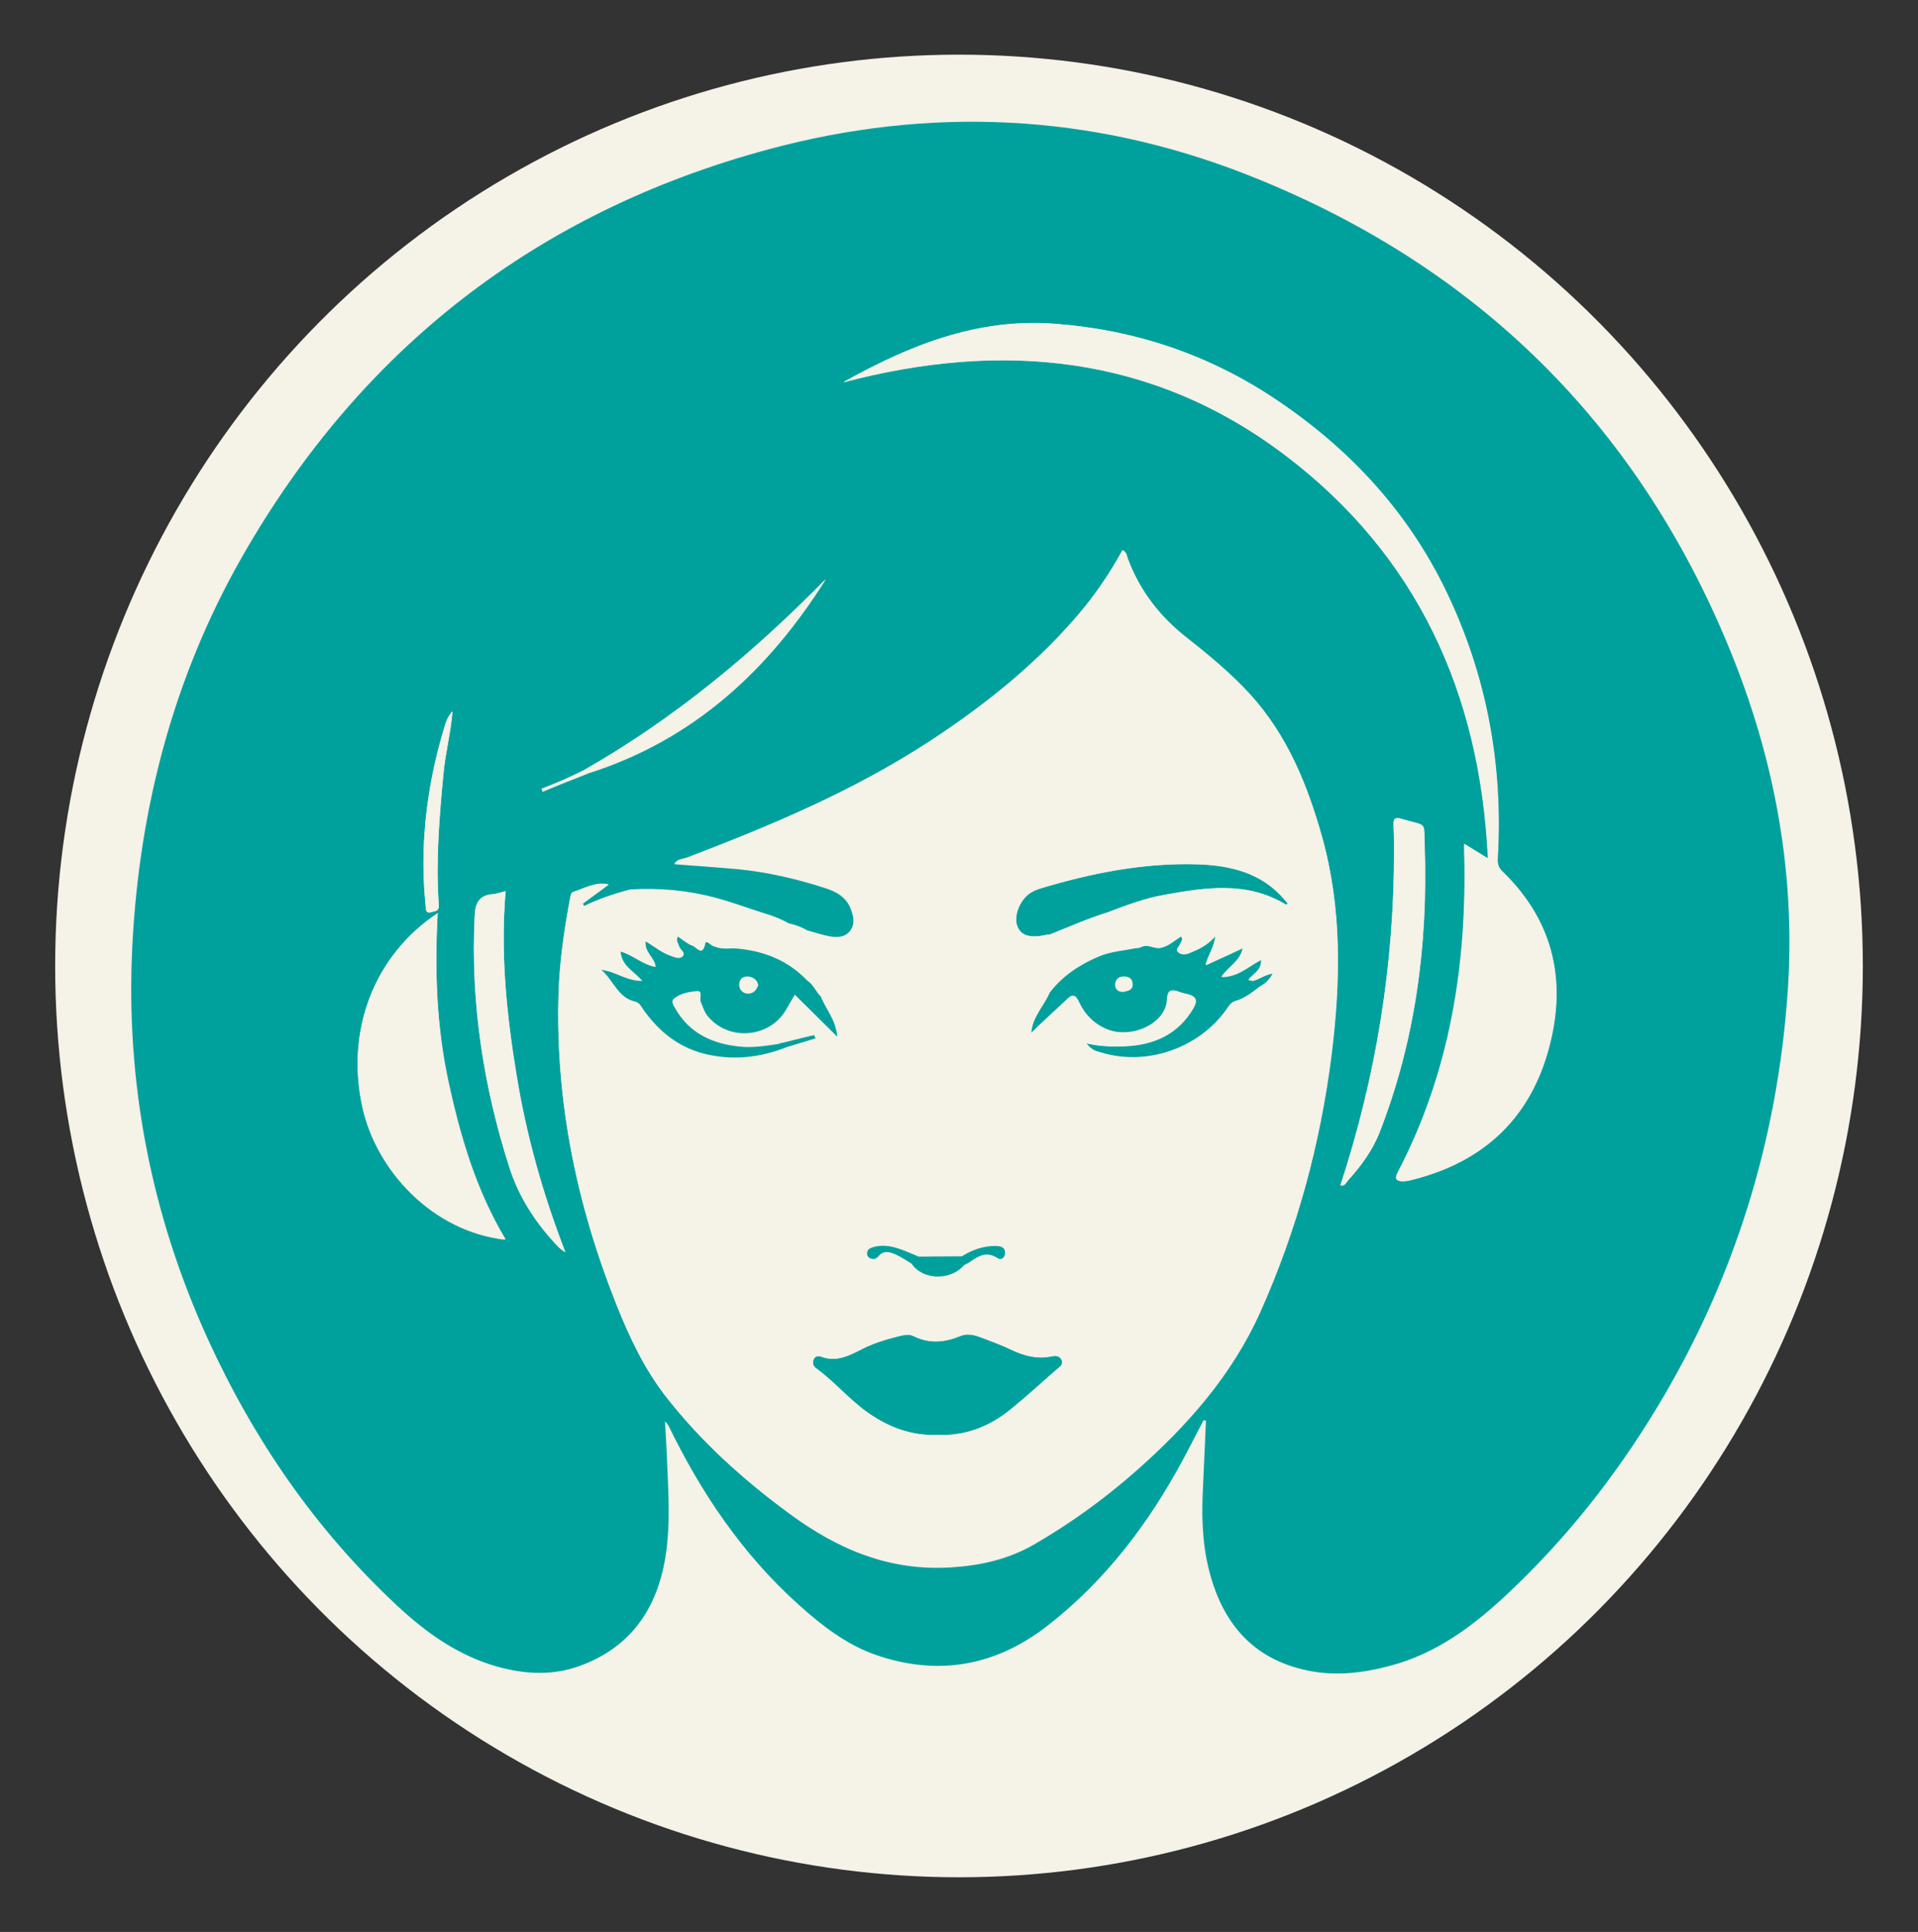 <?xml version="1.0" encoding="utf-8"?>
<!-- Generator: Adobe Illustrator 28.2.0, SVG Export Plug-In . SVG Version: 6.00 Build 0)  -->
<svg version="1.1" id="Calque_1" xmlns="http://www.w3.org/2000/svg" xmlns:xlink="http://www.w3.org/1999/xlink" x="0px" y="0px"
	 viewBox="0 0 1116 1124" style="enable-background:new 0 0 1116 1124;" xml:space="preserve">
<rect x="0" y="0" width="1116" height="1124" fill="#333333" stroke="none"/>
<style type="text/css">
	.st0{fill:#F5F2E7;}
	.st1{fill:#00A19D;}
</style>
<g>
	<ellipse class="st0" cx="558" cy="562" rx="525.9" ry="530.2"/>
	<g>
		<path class="st1" d="M1002.8,369.1C947.8,240.9,854.1,152,725,101.4C634.3,65.9,540.6,61.6,446.7,87
			c-134.4,36.4-236.5,115.7-305.7,236.7c-40,70.1-59.9,146.3-64,226.4C73,629.7,87.8,706.4,121,779.2
			c26.8,58.6,62.6,110.7,109.9,154.8c16.8,15.7,35.2,28.9,57.6,35.4c16.3,4.7,32.8,5.7,48.9-0.2c29.6-10.8,44.9-33.2,49.8-63.4
			c3.2-20.2,1.5-40.6,0.7-60.9c-0.2-5.6-0.6-11-1-18c1.5,1.8,1.8,2,2,2.4c19.1,39.4,43.2,75.1,76,104.5c13.5,12.1,28,23.4,45.5,29.3
			c36.1,12.2,69.4,6,99.4-17.5c33.7-26.3,58.9-59.7,78.9-97.1c4-7.4,7.7-14.9,11.6-22.2c0.5,0.1,0.9,0.2,1.4,0.2
			c-0.6,12.7-1.1,25.4-1.7,38.1c-0.9,16.2-0.6,32.3,3.3,48.2c7.6,30.9,25.2,52.4,57.5,59.1c16.1,3.4,32.1,1.5,47.9-2.7
			c26.8-7,48.1-22.9,67.8-41.3c34-31.8,62.6-67.8,86.8-107.6c45.6-75,70.9-156.3,76.9-243.6C1045.1,504.4,1031.3,435.3,1002.8,369.1
			L1002.8,369.1z M327.5,453.8c4-1.8,7.9-3.6,11.9-5.6c52.6-29.9,98.7-68.2,141-111.3c-33.2,52.7-76.6,93-137.1,112.5
			c-0.1,0-0.2,0.1-0.5,0.1c-0.5,0.1-0.8,0.3-1.1,0.5c-4.2,1.7-8.5,3.3-12.7,5c-4.4,1.8-8.8,3.5-13.3,5.3c-0.2-0.5-0.3-0.9-0.6-1.5
			C319.4,457.2,323.4,455.5,327.5,453.8L327.5,453.8z M249.6,462c2-12.9,5-25.5,8.7-38c1-3.5,2-7.1,5-10.1
			c-1,12.2-4.2,24.3-5.3,36.5c-2.4,25.3-4.5,50.6-2.7,76c0.3,4.1-2.4,3.6-4.2,4.3c-3.7,1.2-3.2-2.2-3.4-4
			C245.4,504.9,246.2,483.4,249.6,462L249.6,462z M211,644.3c-10.1-44.7,6.6-88.5,43.7-113.1c-1.9,33.8-0.6,66.4,6.4,98.5
			c6.9,31.9,16.1,62.9,33.1,91.3C252,716.5,219.3,681.3,211,644.3L211,644.3z M325.1,725.7c-12.9-13.4-23-28.6-28.7-46.4
			c-15.2-47.5-22.7-96.2-20.2-146.2c0.3-7.5,2.3-12,10.3-12.8c2.4-0.2,4.7-1.1,7.7-1.8c-3.1,36.1,0.6,71.3,6.2,106.5
			c5.7,35.2,15.2,69.3,28.5,103.7C327.2,727.3,326.1,726.7,325.1,725.7z M774.9,613.2c-6.6,52.2-20.1,102.3-41.6,150.3
			c-16.6,36.9-42.8,66.4-72.7,92.7c-18.1,15.9-37.7,30.1-58.6,42.2c-15,8.7-31.1,12.4-48.5,13.5c-36,2.3-66-10.5-94.1-31.2
			c-26.7-19.6-51-41.5-71.6-67.7c-12.7-16.2-21.3-34.6-28.9-53.5C335.6,701.2,323.1,640.9,325,578c0.6-18.6,3.3-37,6.7-55.2
			c0.2-1.2,0.6-3.3,1.4-3.5c6.8-2.2,13.3-6.4,21-4.5c-5,3.6-10,7.4-15,11c0.2,0.6,0.5,1,0.7,1.6c8.6-4.2,17.6-7.3,26.8-9.6
			c17-1.1,33.8,0.5,50.2,4.9c8.8,2.4,17.5,5.6,26.2,8.4c5.6,1.6,11,3.5,16,6.4c3.7,0.8,7.4,2,10.7,4.1c4.3,1.1,8.4,2.7,12.8,3.4
			c4.4,0.8,9.1,0.8,12.2-3.2c3.2-4.2,2-8.8,0.2-13.3c-2.7-6.8-8.7-9.9-15.1-11.9c-16.4-5.3-33.2-9.2-50.5-10.9
			c-12.1-1.1-24.3-1.9-36.9-2.9c1.8-2.8,4.9-2.7,7.3-3.6c48.8-18.7,96.9-38.8,140.9-67.5c31.8-20.8,61.4-44.2,86.2-73.2
			c10.1-11.8,18.8-24.5,26.3-38.2c2.5,1.1,2.5,3.6,3.3,5.4c7,18.7,18.9,33.8,34.7,46c12.9,10.1,25.5,20.5,36.5,32.7
			c21.6,23.7,33.2,52.4,41.7,82.7C780.9,528.4,780.1,570.7,774.9,613.2L774.9,613.2z M802.8,658.6c-4.1,10.5-10.8,19.6-18.4,28
			c-1.1,1.2-2.2,3.6-4.4,2.8c20.8-63.4,31.3-128.4,31.2-195.2c0-4.9-0.1-9.8-0.3-14.6c-0.2-3.5,1.1-4.4,4.3-3.3
			c0.5,0.1,0.9,0.2,1.2,0.3c14.3,4.2,12,0.9,12.6,15.5C830.9,549.4,823.6,605.1,802.8,658.6L802.8,658.6z M900.2,612.9
			c-11.5,39.4-38.7,63.4-78.4,73.4c-1.7,0.5-3.5,0.8-5.2,0.9c-3.5,0.1-5.7-0.8-3.4-5.1c30.6-58.6,40.5-121.5,38.7-186.8
			c0-1.1,0-2.2,0-4.4c4.9,3.1,9,5.6,13.8,8.5c-4.5-96.4-41.4-176.5-118-234.6c-77.4-58.6-165.1-66.7-257.2-42.4
			c38.2-21.4,77.9-37.4,122.7-34.1c46.3,3.4,89.3,17.6,127.9,43.3c43,28.6,77.4,65.2,100,111.9c23.8,49.1,33.3,101.3,30.2,155.8
			c-0.2,3.5,0.6,5.7,2.9,8.1C905.1,537.2,911.9,573.3,900.2,612.9L900.2,612.9z"/>
		<path class="st1" d="M611.1,789.3c-7.9,1.5-15.3-0.5-22.5-3.9c-5.6-2.7-11.3-4.8-17.1-7c-4-1.6-8.5-2.8-12.4-1.2
			c-9.3,3.9-18.3,4.8-27.7,0.1c-2.8-1.4-6.6-0.3-9.8,0.5c-6.7,1.7-13.2,3.7-19.4,6.8c-7.7,3.9-15.3,8.2-24.5,4.7
			c-1.6-0.6-3.7-0.2-4.4,1.9c-0.6,1.8-0.3,3.5,1.4,4.8c10.8,7.8,19.3,18.1,30.2,25.9c12.1,8.5,25.3,13.5,40.3,13
			c16.3,0.8,30.5-4.7,42.9-14.9c9.1-7.4,17.7-15.3,26.5-23c1.8-1.6,4.4-2.9,3.1-5.8C616.3,788.3,613.5,788.8,611.1,789.3
			L611.1,789.3z"/>
		<path class="st1" d="M727.5,568.6c2.7-2.6,6.6-4.9,6.2-10.4c-7.6,3.9-13.6,10-23.1,10.1c4-6.1,10.9-8.8,12.5-16.9
			c-7.8,3.6-14.7,6.8-21.7,10c1.4-6,5.1-10.1,5.7-17.2c-4.8,5.8-10.1,8.2-15.7,10.3c-2.2,0.8-4.8,0.9-6.2-0.8
			c-1.4-1.5,0.9-3.1,1.5-4.7c0.6-1.4,2-2.5,0.2-4.4c-3.9,2.3-7.3,5.7-11.9,6.7c-3.6,0.8-7.3-2.4-11.1-0.6c-1.1,0.7-2.2,0.8-3.2,0.7
			c-7.1,1.5-14.4,1.8-21.3,4.7c-11.5,4.8-21.4,11.3-29,21.2c-3.4,8.1-10.3,14.5-10.7,23.9c7-7,14.3-13.4,21.3-20.1
			c2.7-2.6,4.5-2.6,6.2,1.1c3.5,7.7,9.1,13.5,17.1,16.7c14.3,5.6,33.8-3.5,34.6-16.9c0.3-6.6,2.7-6.6,7.4-4.9
			c1.5,0.6,2.9,0.9,4.4,1.2c5.2,1.2,6,3.7,3.2,8.4c-9.1,15.2-23,21.2-39.9,21.9c-6.9,0.2-13.8,0.2-22.1-1.7c3.1,4.2,6.1,4.7,8.6,5.4
			c26.7,8.2,57.4-2.5,73.4-25.5c1.2-1.8,2.4-3.7,4.7-4.4c5.7-1.6,10.1-5.2,14.6-8.6c3.1-1.6,5.4-3.9,7.5-7.7
			c-5.1,0.5-8.5,3.5-12.6,4.4C728.1,570.1,725,571,727.5,568.6L727.5,568.6z"/>
		<path class="st1" d="M697.1,502.9c-31.4-1-62,5-92,14.1c-1.9,0.6-3.7,1.4-5.4,2.4c-6.4,4-10.2,13.8-7.8,19.6
			c2.3,5.6,7.6,7,17.2,4.9c0.7-0.1,1.4-0.2,1.9-0.2l0,0c11.1-4.5,22.1-9.3,33.6-12.9c10.7-4,21.4-8.1,32.7-10.1
			c24-4.3,48.2-8.2,70.9,5.7c0.1,0.1,0.6-0.3,1.1-0.6c-0.6-0.7-1.1-1.4-1.7-2C734.4,507.9,716.1,503.6,697.1,502.9L697.1,502.9z"/>
		<g>
			<path class="st0" d="M871.5,499.4c3.2-54.4-6.4-106.6-30.2-155.8c-22.6-46.7-56.9-83.4-100-111.9
				c-38.8-25.7-81.7-39.9-127.9-43.3c-44.8-3.3-84.5,12.7-122.7,34.1c92.1-24.3,179.9-16.2,257.2,42.4
				c76.6,58,113.4,138.1,118,234.6c-4.9-3.1-9-5.6-13.8-8.5c0,2.3,0,3.4,0,4.4c1.9,65.3-8.1,128.3-38.7,186.8
				c-2.3,4.3-0.1,5.1,3.4,5.1c1.7,0,3.5-0.5,5.2-0.9c39.7-10,66.8-34,78.4-73.4c11.6-39.6,4.8-75.8-25.7-105.6
				C872.1,505.1,871.3,502.9,871.5,499.4L871.5,499.4z"/>
			<path class="st0" d="M254.6,531.4c-37,24.6-53.6,68.3-43.7,113.1c8.3,37,40.9,72,83,76.8c-17-28.5-26.2-59.5-33.1-91.3
				C254,597.6,252.8,565.1,254.6,531.4L254.6,531.4z"/>
			<path class="st0" d="M828.9,492.4c-0.6-14.5,1.7-11.2-12.6-15.5c-0.5-0.1-0.9-0.2-1.2-0.3c-3.1-1-4.4-0.1-4.3,3.3
				c0.3,4.9,0.3,9.8,0.3,14.6c0.1,66.7-10.4,131.7-31.2,195.2c2.4,0.8,3.3-1.5,4.4-2.8c7.6-8.4,14.3-17.5,18.4-28
				C823.6,605.2,830.9,549.4,828.9,492.4L828.9,492.4z"/>
			<path class="st0" d="M294.2,518.4c-2.9,0.8-5.3,1.7-7.7,1.8c-7.9,0.7-10,5.3-10.3,12.8c-2.4,50,5,98.7,20.2,146.2
				c5.7,17.8,15.8,33,28.7,46.4c0.9,0.9,2,1.6,3.9,2.9c-13.3-34.4-22.8-68.5-28.5-103.7C294.7,589.9,291.1,554.6,294.2,518.4
				L294.2,518.4z"/>
			<path class="st0" d="M251.1,530.6c1.8-0.6,4.5-0.2,4.2-4.3c-1.8-25.4,0.3-50.7,2.7-76c1.1-12.2,4.4-24.3,5.3-36.5
				c-2.8,2.9-3.9,6.6-5,10.1c-3.7,12.5-6.7,25.2-8.7,38c-3.4,21.4-4.2,43.1-2,64.7C247.8,528.5,247.3,531.8,251.1,530.6L251.1,530.6
				z"/>
			<path class="st0" d="M329.1,455.2c4.2-1.7,8.5-3.3,12.7-5c0.3-0.1,0.8-0.3,1.1-0.5c0.1,0,0.2-0.1,0.5-0.1
				c60.5-19.5,103.9-59.8,137.1-112.5c-42.3,43-88.4,81.3-141,111.3c-4,1.8-7.9,3.6-11.9,5.6c-4.1,1.7-8.2,3.5-12.4,5.2
				c0.2,0.5,0.3,0.9,0.6,1.5C320.3,458.7,324.7,457,329.1,455.2L329.1,455.2z"/>
			<path class="st0" d="M727.6,404.1c-11.1-12.1-23.7-22.6-36.5-32.7c-15.7-12.2-27.6-27.2-34.7-46c-0.7-1.8-0.7-4.3-3.3-5.4
				c-7.5,13.7-16.1,26.4-26.3,38.2c-24.8,28.9-54.4,52.4-86.2,73.2c-44,28.7-92.1,48.9-140.9,67.5c-2.4,0.9-5.6,0.7-7.3,3.6
				c12.6,1,24.7,1.8,36.9,2.9c17.2,1.7,34,5.6,50.5,10.9c6.4,2,12.4,5.1,15.1,11.9c1.8,4.4,2.9,9.1-0.2,13.3c-3.1,4-7.8,4-12.2,3.2
				c-4.3-0.8-8.5-2.3-12.8-3.4c-3.3-1.9-6.9-3.3-10.7-4.1c-5.1-2.8-10.4-4.8-16-6.4c-8.7-2.8-17.4-6-26.2-8.4
				c-16.4-4.4-33.2-6-50.2-4.9c-9.2,2.4-18.1,5.4-26.8,9.6c-0.2-0.6-0.5-1-0.7-1.6c5-3.6,10-7.4,15-11c-7.7-1.8-14.2,2.4-21,4.5
				c-0.8,0.2-1.1,2.3-1.4,3.5c-3.4,18.3-6.1,36.6-6.7,55.2c-1.9,62.8,10.5,123.1,33.7,181.4c7.5,18.9,16.2,37.2,28.9,53.5
				c20.4,26.2,44.8,48.1,71.6,67.7c28.1,20.8,58.2,33.5,94.1,31.2c17.5-1.1,33.5-4.8,48.5-13.5c21-12.1,40.5-26.2,58.6-42.2
				c30.1-26.3,56.1-55.8,72.7-92.7c21.6-47.9,35.2-98.1,41.6-150.3c5.3-42.4,6.1-84.7-5.6-126.4C760.7,456.5,749,427.8,727.6,404.1
				L727.6,404.1z M504.5,729c0.2-2.4,2.3-2.9,4.2-3.5c6.2-1.7,12.1,0,17.9,2.4c2.6,1,5.2,2.2,7.9,3.3c8.4-0.1,16.8-0.1,25.2-0.2l0,0
				c5.9-3.6,12.2-6,19.3-6c2.5,0,5.8,0.2,5.8,3.9c0,2.6-2.3,4.7-4.3,3.2c-6.7-4.5-11.6-0.8-16.8,2.6c-0.9,0.6-1.9,1-2.8,1.5
				c-7.9,9.3-24,8.7-30.5-0.9c-2.8-1.7-5.6-3.6-8.5-5c-3.6-1.7-7.5-3.2-10.8,0.7c-1.4,1.6-2.9,1.9-4.7,1.2
				C505.1,731.6,504.4,730.3,504.5,729L504.5,729z M457.4,608.7c-15.9,6.2-32,8.1-48.7,3.7c-14.7-3.9-25.9-13-34.6-25.3
				c-1.4-1.9-2.3-4.3-5-4.9c-10.1-2.3-12.6-12.6-19.6-18.4c8.2,0.8,14.7,6.7,23.8,6.4c-4.5-5.7-11.9-8.3-12.6-17.1
				c7.4,2.2,12.9,7.7,20.4,9c-0.3-5.4-6.6-8.4-5.8-14.9c5.1,3.2,9.4,6.7,14.7,8.5c2.4,0.8,5.1,2.2,6.8,0.2c2-2.2-1.4-3.6-1.9-5.6
				c-0.6-1.8-2.2-3.4-0.9-5.9c2.8,1.9,5.6,4.3,8.6,5.4c2,0.7,5.8,6.8,7.4-1.4c0.5-2.5,3.5,1.9,5.8,1.9c4.2,1.9,8.6,0.7,13,1.1
				c15.7,1.5,29.5,7,40.5,18.6c3.6,2.3,5,6.5,7.9,9.3c2.8,7.1,8.6,13,9.6,23.4c-9.1-9.1-16.9-16.8-24.7-24.5c-1.7,2.8-3.4,5.7-5,8.5
				c-9.3,16.7-33.5,18.8-45.6,4.1c-2-2.4-2.8-5.4-4.1-8.3c-0.9-2.2,1.4-6.7-2.2-6.4c-4.7,0.3-9.9,1.2-13.6,4.5
				c-1.8,1.6,0.1,4.2,1.1,6c8.3,14.3,21.6,20.2,37.2,21.8c7.3,0.8,14.5-0.2,21.8-1.4c0.2,0,0.5-0.1,0.7-0.1c0.9-0.2,1.8-0.7,2.6-0.7
				c6.1-1.5,12.1-2.9,18.3-4.5c0.1,0.5,0.2,1,0.5,1.5C468.5,605.3,463,607,457.4,608.7L457.4,608.7z M614.6,796.9
				c-8.8,7.7-17.5,15.7-26.5,23c-12.4,10.1-26.7,15.7-42.9,14.9c-15,0.6-28-4.4-40.3-13c-10.9-7.7-19.4-18-30.2-25.9
				c-1.7-1.2-1.9-2.9-1.4-4.8c0.7-2.2,2.8-2.5,4.4-1.9c9.2,3.5,16.7-0.8,24.5-4.7c6.1-3.1,12.7-5.1,19.4-6.8
				c3.2-0.9,6.9-1.9,9.8-0.5c9.4,4.7,18.4,3.7,27.7-0.1c3.9-1.6,8.4-0.3,12.4,1.2c5.8,2.3,11.6,4.3,17.1,7
				c7.1,3.4,14.4,5.3,22.5,3.9c2.4-0.5,5.2-1,6.5,1.8C619,794.1,616.4,795.3,614.6,796.9L614.6,796.9z M733.6,574
				c-4.5,3.4-9,7-14.6,8.6c-2.3,0.7-3.4,2.5-4.7,4.4c-16,22.9-46.7,33.7-73.4,25.5c-2.6-0.8-5.6-1.2-8.6-5.4
				c8.3,1.9,15.2,1.9,22.1,1.7c16.9-0.7,30.9-6.8,39.9-21.9c2.8-4.8,2-7.1-3.2-8.4c-1.5-0.3-2.9-0.8-4.4-1.2c-4.7-1.7-7-1.7-7.4,4.9
				c-0.8,13.4-20.2,22.5-34.6,16.9c-8.1-3.2-13.6-9-17.1-16.7c-1.7-3.7-3.4-3.7-6.2-1.1c-7,6.7-14.3,13-21.3,20.1
				c0.3-9.4,7.3-15.9,10.7-23.9c7.6-9.9,17.6-16.4,29-21.2c6.9-2.8,14.2-3.2,21.3-4.7c1,0.1,2-0.1,3.2-0.7c3.9-1.8,7.4,1.4,11.1,0.6
				c4.5-0.9,8.1-4.3,11.9-6.7c1.8,1.9,0.2,3.2-0.2,4.4c-0.6,1.6-2.8,3.2-1.5,4.7c1.5,1.7,4.1,1.6,6.2,0.8
				c5.4-2.2,10.8-4.5,15.7-10.3c-0.6,7.1-4.3,11.1-5.7,17.2c6.9-3.2,13.8-6.4,21.7-10c-1.6,8.2-8.5,10.9-12.5,16.9
				c9.5,0,15.4-6.2,23.1-10.1c0.3,5.6-3.5,7.8-6.2,10.4c-2.5,2.4,0.7,1.4,0.9,2c4.1-0.9,7.5-4,12.6-4.4
				C739,570.2,736.6,572.3,733.6,574L733.6,574z M748.3,526.3c-22.7-13.8-46.8-10-70.9-5.7c-11.2,2-22,6-32.7,10.1
				c-11.5,3.6-22.5,8.4-33.6,12.9l0,0c-0.7,0.1-1.4,0.1-1.9,0.2c-9.6,2.2-15.1,0.7-17.2-4.9c-2.4-5.8,1.5-15.7,7.8-19.6
				c1.7-1,3.5-1.8,5.4-2.4c30.1-9,60.6-15.1,92-14.1c19.1,0.6,37.3,5,50.7,20.6c0.6,0.7,1.1,1.4,1.7,2
				C748.9,525.9,748.4,526.4,748.3,526.3L748.3,526.3z"/>
		</g>
		<path class="st1" d="M506.4,732.1c1.7,0.7,3.3,0.5,4.7-1.2c3.3-3.9,7.1-2.4,10.8-0.7c2.9,1.4,5.7,3.3,8.5,5
			c6.4,9.6,22.6,10.1,30.5,0.9c0.9-0.5,1.9-0.9,2.8-1.5c5.1-3.5,10.1-7.1,16.8-2.6c2.2,1.5,4.4-0.6,4.3-3.2c0-3.6-3.3-3.9-5.8-3.9
			c-7,0-13.4,2.3-19.3,6l0,0c-8.4,0.1-16.8,0.1-25.2,0.2c-2.6-1.1-5.2-2.3-7.9-3.3c-5.8-2.3-11.6-4-17.9-2.4c-1.9,0.6-4,1.1-4.2,3.5
			C504.4,730.3,505.1,731.6,506.4,732.1L506.4,732.1z"/>
		<path class="st1" d="M473.7,602.2c-6.1,1.5-12.1,2.9-18.3,4.5c-0.8,0-1.7,0.3-2.6,0.7c-0.2,0-0.5,0.1-0.7,0.1
			c-7.3,1.1-14.5,2.2-21.8,1.4c-15.7-1.6-28.9-7.6-37.2-21.8c-1-1.8-2.9-4.4-1.1-6c3.7-3.2,9-4.1,13.6-4.5c3.6-0.3,1.2,4.2,2.2,6.4
			c1.2,2.8,2,5.8,4.1,8.3c12.1,14.7,36.2,12.6,45.6-4.1c1.6-2.8,3.3-5.7,5-8.5c7.8,7.7,15.5,15.4,24.7,24.5
			c-1-10.3-6.8-16.1-9.6-23.4c-2.9-2.8-4.3-7-7.9-9.3c-11.1-11.6-24.8-17.1-40.5-18.6c-4.3-0.5-8.8,0.8-13-1.1
			c-2.3,0-5.3-4.4-5.8-1.9c-1.6,8.2-5.3,2-7.4,1.4c-3.1-1.1-5.7-3.5-8.6-5.4c-1.2,2.4,0.3,4,0.9,5.9c0.6,1.9,4,3.4,1.9,5.6
			c-1.8,1.9-4.5,0.6-6.8-0.2c-5.3-1.8-9.6-5.4-14.7-8.5c-0.8,6.5,5.4,9.3,5.8,14.9c-7.5-1.2-13-6.8-20.4-9
			c0.7,8.7,8.1,11.5,12.6,17.1c-9.1,0.2-15.7-5.6-23.8-6.4c7,5.8,9.5,16.1,19.6,18.4c2.7,0.6,3.6,2.9,5,4.9
			c8.7,12.2,19.7,21.3,34.6,25.3c16.6,4.3,32.8,2.6,48.7-3.7c5.6-1.7,11.2-3.4,16.8-5.1C474,603.2,473.8,602.7,473.7,602.2
			L473.7,602.2z"/>
	</g>
	<path class="st0" d="M653.6,577.1c-2.9,0.1-4.8-1.5-4.8-4.2c0.1-2.9,1.9-4.9,5.1-4.8c2.6,0,4.9,0.9,5.1,4
		C659.5,576,656.5,576.5,653.6,577.1L653.6,577.1z"/>
	<path class="st0" d="M441.2,573.1c-1.1,3.1-2.9,5.1-6.2,5c-2.9-0.2-4.9-2.3-4.9-5.2c0-3.1,2-5,5.1-4.8
		C438.1,568.4,440.5,569.9,441.2,573.1z"/>
</g>
</svg>
